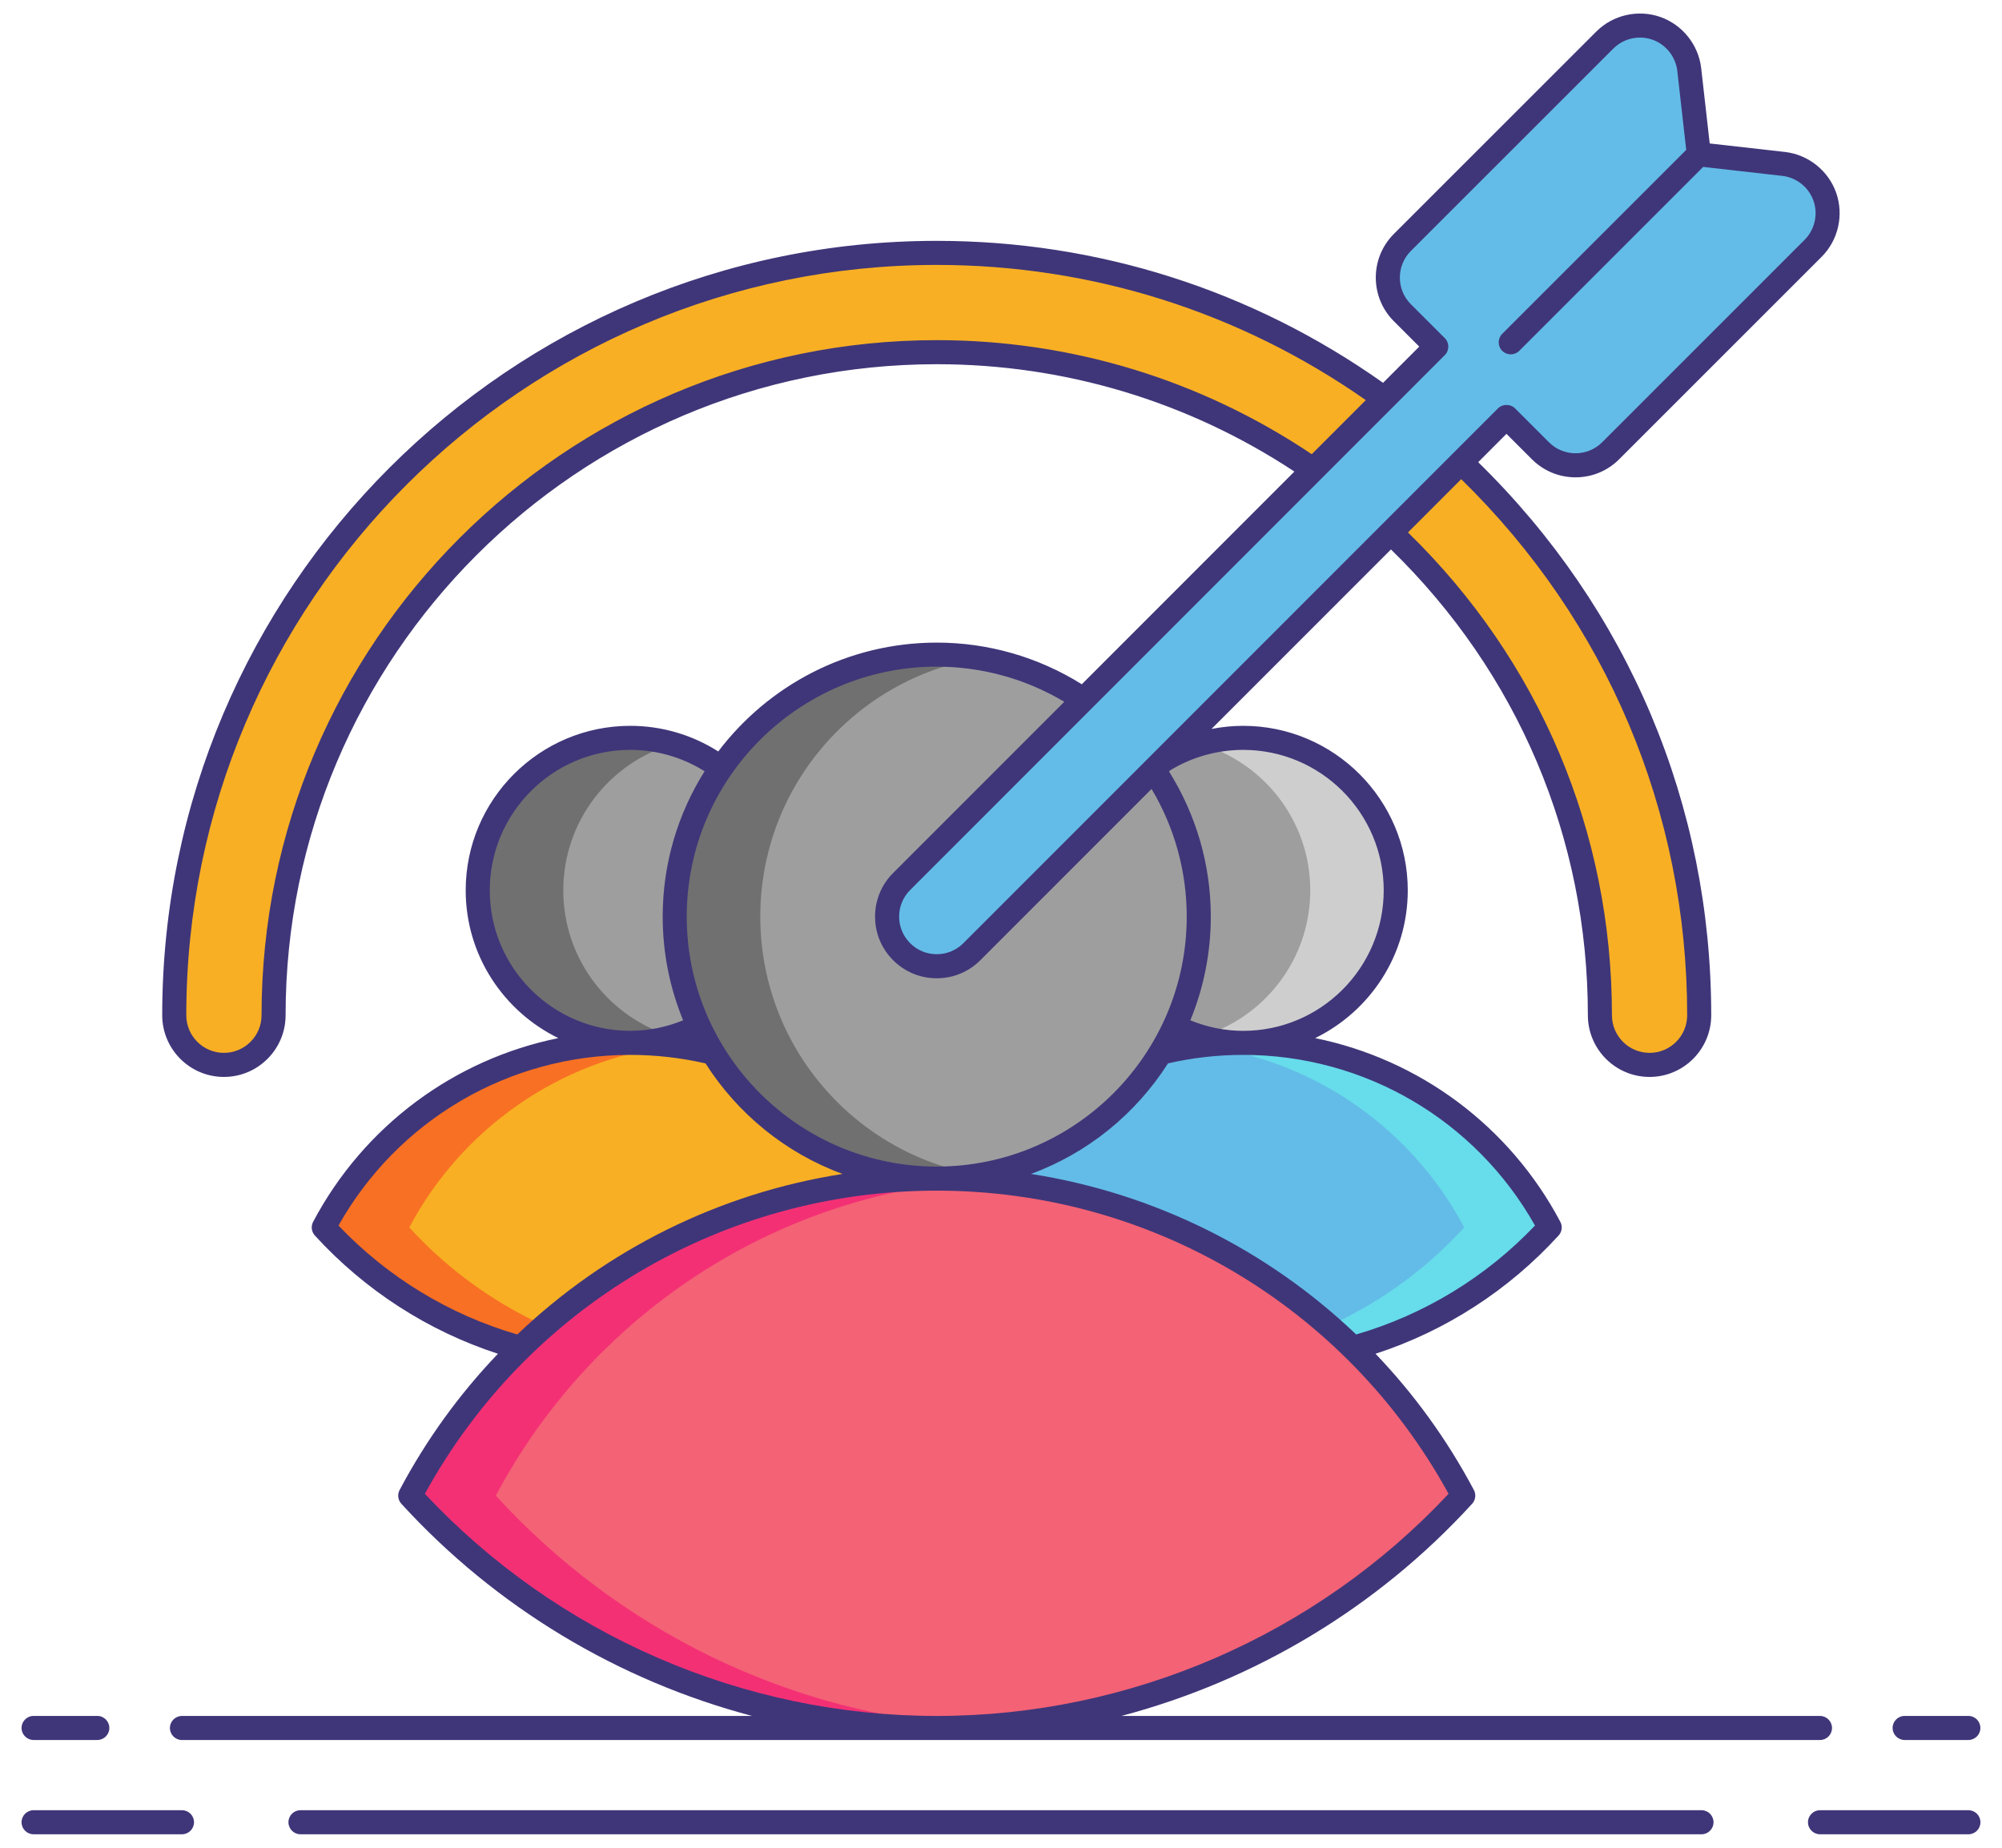 <svg width="78" height="72" viewBox="0 0 78 72" fill="none" xmlns="http://www.w3.org/2000/svg">
<path d="M24.554 53.098C29.284 53.098 33.539 51.066 36.495 47.828C34.229 43.551 29.733 40.637 24.554 40.637C19.376 40.637 14.88 43.551 12.613 47.828C15.569 51.066 19.824 53.098 24.554 53.098Z" fill="#F8AF23"/>
<path d="M24.556 40.637C27.838 40.637 30.498 37.976 30.498 34.694C30.498 31.413 27.838 28.752 24.556 28.752C21.274 28.752 18.613 31.413 18.613 34.694C18.613 37.976 21.274 40.637 24.556 40.637Z" fill="#9E9E9E"/>
<path d="M15.946 47.828C17.965 44.018 21.756 41.295 26.221 40.745C25.674 40.678 25.119 40.637 24.554 40.637C19.376 40.637 14.88 43.551 12.613 47.828C15.569 51.066 19.825 53.098 24.554 53.098C25.117 53.098 25.673 53.067 26.221 53.011C22.164 52.595 18.551 50.681 15.946 47.828Z" fill="#F87023"/>
<path d="M21.946 34.694C21.946 31.992 23.752 29.714 26.222 28.993C25.693 28.839 25.135 28.752 24.556 28.752C21.274 28.752 18.613 31.413 18.613 34.694C18.613 37.976 21.274 40.637 24.556 40.637C25.135 40.637 25.693 40.55 26.222 40.396C23.753 39.675 21.946 37.397 21.946 34.694Z" fill="#707070"/>
<path d="M48.437 53.098C53.167 53.098 57.422 51.066 60.378 47.828C58.112 43.551 53.615 40.637 48.437 40.637C43.259 40.637 38.762 43.551 36.496 47.828C39.452 51.066 43.707 53.098 48.437 53.098Z" fill="#63BCE7"/>
<path d="M48.439 40.637C51.721 40.637 54.381 37.976 54.381 34.694C54.381 31.413 51.721 28.752 48.439 28.752C45.157 28.752 42.496 31.413 42.496 34.694C42.496 37.976 45.157 40.637 48.439 40.637Z" fill="#9E9E9E"/>
<path d="M48.44 40.637C47.875 40.637 47.32 40.678 46.773 40.745C51.238 41.295 55.029 44.018 57.048 47.828C54.443 50.681 50.831 52.595 46.773 53.011C47.322 53.067 47.877 53.098 48.44 53.098C53.17 53.098 57.425 51.066 60.381 47.828C58.115 43.551 53.618 40.637 48.44 40.637Z" fill="#67DCEB"/>
<path d="M48.44 28.752C47.861 28.752 47.303 28.839 46.773 28.993C49.243 29.715 51.049 31.992 51.049 34.694C51.049 37.397 49.243 39.675 46.773 40.396C47.303 40.55 47.861 40.637 48.44 40.637C51.722 40.637 54.383 37.976 54.383 34.694C54.383 31.413 51.722 28.752 48.44 28.752Z" fill="#CECECE"/>
<path d="M36.498 67.333C44.624 67.333 51.933 63.842 57.012 58.28C53.118 50.932 45.394 45.926 36.498 45.926C27.602 45.926 19.878 50.932 15.984 58.28C21.063 63.842 28.372 67.333 36.498 67.333Z" fill="#F46275"/>
<path d="M36.498 45.925C42.136 45.925 46.707 41.355 46.707 35.717C46.707 30.078 42.136 25.508 36.498 25.508C30.86 25.508 26.289 30.078 26.289 35.717C26.289 41.355 30.86 45.925 36.498 45.925Z" fill="#9E9E9E"/>
<path d="M19.318 58.28C22.966 51.395 29.977 46.566 38.165 45.985C37.614 45.946 37.058 45.926 36.498 45.926C27.602 45.926 19.878 50.932 15.984 58.28C21.063 63.842 28.372 67.333 36.498 67.333C37.058 67.333 37.613 67.314 38.165 67.282C30.71 66.841 24.047 63.459 19.318 58.28Z" fill="#F43075"/>
<path d="M29.622 35.717C29.622 30.646 33.319 26.441 38.164 25.645C37.622 25.556 37.066 25.508 36.498 25.508C30.86 25.508 26.289 30.078 26.289 35.717C26.289 41.355 30.86 45.925 36.498 45.925C37.066 45.925 37.622 45.877 38.164 45.788C33.319 44.992 29.622 40.787 29.622 35.717Z" fill="#707070"/>
<path d="M64.268 41.496C63.2 41.496 62.333 40.63 62.333 39.562C62.333 25.315 50.743 13.724 36.496 13.724C22.248 13.724 10.658 25.314 10.658 39.562C10.658 40.63 9.792 41.496 8.723 41.496C7.655 41.496 6.789 40.63 6.789 39.562C6.789 23.182 20.115 9.855 36.495 9.855C52.875 9.855 66.202 23.182 66.202 39.562C66.202 40.63 65.336 41.496 64.268 41.496Z" fill="#F8AF23"/>
<path d="M71.099 7.67C70.854 6.969 70.229 6.47 69.491 6.387L66.189 6.013L65.815 2.711C65.731 1.973 65.232 1.348 64.531 1.103C63.83 0.857 63.05 1.036 62.525 1.561L54.637 9.449C53.882 10.204 53.882 11.428 54.637 12.184L55.96 13.506L35.129 34.349C34.374 35.104 34.374 36.329 35.129 37.084C35.507 37.462 36.002 37.651 36.497 37.651C36.992 37.651 37.487 37.462 37.865 37.084L58.695 16.242L60.018 17.564C60.395 17.942 60.891 18.13 61.386 18.13C61.88 18.13 62.376 17.942 62.753 17.564L70.641 9.676C71.166 9.151 71.344 8.372 71.099 7.67Z" fill="#63BCE7"/>
<path d="M8.724 41.964C10.049 41.964 11.127 40.886 11.127 39.561C11.127 25.572 22.508 14.192 36.497 14.192C41.478 14.192 46.286 15.639 50.431 18.375L42.148 26.663C40.454 25.604 38.507 25.04 36.497 25.04C33.024 25.04 29.935 26.706 27.984 29.281C26.958 28.63 25.779 28.283 24.555 28.283C21.02 28.283 18.144 31.159 18.144 34.694C18.144 37.223 19.62 39.409 21.753 40.451C17.705 41.276 14.185 43.862 12.2 47.609C12.107 47.784 12.135 47.998 12.268 48.144C14.218 50.279 16.674 51.863 19.4 52.751C17.907 54.312 16.613 56.091 15.569 58.06C15.476 58.236 15.503 58.45 15.637 58.596C19.327 62.638 24.097 65.488 29.303 66.864H7.089C6.83 66.864 6.62 67.074 6.62 67.333C6.62 67.592 6.83 67.802 7.089 67.802H70.908C71.167 67.802 71.377 67.592 71.377 67.333C71.377 67.074 71.167 66.864 70.908 66.864H43.69C48.896 65.488 53.666 62.638 57.356 58.596C57.49 58.45 57.517 58.236 57.424 58.06C56.38 56.091 55.086 54.311 53.592 52.751C56.319 51.863 58.774 50.28 60.724 48.144C60.858 47.998 60.885 47.784 60.792 47.609C58.807 43.862 55.288 41.276 51.24 40.451C53.373 39.409 54.848 37.223 54.848 34.694C54.848 31.159 51.972 28.283 48.437 28.283C48.02 28.283 47.607 28.325 47.202 28.404L54.193 21.41C59.14 26.23 61.865 32.657 61.865 39.561C61.865 40.886 62.943 41.964 64.268 41.964C65.593 41.964 66.671 40.886 66.671 39.561C66.671 31.374 63.449 23.738 57.592 18.009L58.694 16.905L59.685 17.896C60.139 18.35 60.743 18.6 61.385 18.6C62.027 18.6 62.63 18.35 63.084 17.896L70.972 10.008C71.62 9.36 71.843 8.382 71.541 7.516C71.238 6.651 70.454 6.025 69.543 5.921L66.612 5.59L66.28 2.658C66.177 1.747 65.551 0.963 64.685 0.66C63.818 0.358 62.841 0.581 62.193 1.23L54.305 9.117C53.368 10.054 53.368 11.579 54.305 12.515L55.296 13.506L53.886 14.917C48.776 11.299 42.768 9.385 36.496 9.385C19.857 9.385 6.32 22.921 6.32 39.56C6.321 40.886 7.399 41.964 8.724 41.964ZM36.496 25.977C38.258 25.977 39.964 26.452 41.465 27.346L34.797 34.018C34.343 34.471 34.093 35.075 34.093 35.717C34.093 36.359 34.343 36.962 34.797 37.416C35.251 37.87 35.854 38.12 36.496 38.12C37.138 38.12 37.742 37.87 38.196 37.416L44.866 30.742C45.761 32.245 46.236 33.952 46.236 35.717C46.236 41.088 41.867 45.457 36.496 45.457C31.125 45.457 26.756 41.088 26.756 35.717C26.756 30.346 31.126 25.977 36.496 25.977ZM19.082 34.694C19.082 31.675 21.537 29.22 24.555 29.22C25.588 29.22 26.583 29.509 27.452 30.052C26.419 31.695 25.819 33.637 25.819 35.717C25.819 37.146 26.103 38.51 26.615 39.758C25.962 40.024 25.272 40.167 24.555 40.167C21.537 40.168 19.082 37.712 19.082 34.694ZM24.555 41.105C25.546 41.105 26.532 41.218 27.488 41.437C28.738 43.4 30.61 44.931 32.826 45.744C28.03 46.493 23.62 48.69 20.154 52C17.503 51.227 15.102 49.766 13.188 47.755C15.5 43.645 19.825 41.105 24.555 41.105ZM36.496 66.864C28.955 66.864 21.706 63.713 16.554 58.208C20.555 50.912 28.165 46.395 36.496 46.395C44.827 46.395 52.438 50.912 56.438 58.208C51.287 63.713 44.038 66.864 36.496 66.864ZM59.805 47.755C57.89 49.766 55.489 51.226 52.838 51.999C49.373 48.69 44.963 46.492 40.167 45.744C42.383 44.931 44.255 43.4 45.506 41.436C46.462 41.216 47.448 41.105 48.438 41.105C53.168 41.105 57.493 43.645 59.805 47.755ZM45.59 30.018C46.445 29.496 47.43 29.22 48.438 29.22C51.456 29.22 53.911 31.675 53.911 34.694C53.911 37.712 51.456 40.168 48.438 40.168C47.72 40.168 47.031 40.025 46.377 39.758C46.889 38.511 47.174 37.146 47.174 35.717C47.174 33.702 46.608 31.757 45.546 30.061L45.59 30.018C45.59 30.018 45.59 30.018 45.59 30.018ZM65.734 39.561C65.734 40.369 65.077 41.026 64.269 41.026C63.461 41.026 62.803 40.369 62.803 39.561C62.803 32.405 59.981 25.744 54.856 20.747L56.93 18.671C62.609 24.224 65.734 31.625 65.734 39.561ZM56.291 13.175L54.968 11.853C54.397 11.282 54.397 10.352 54.968 9.78L62.856 1.893C63.135 1.614 63.513 1.464 63.896 1.464C64.058 1.464 64.22 1.491 64.376 1.545C64.904 1.73 65.286 2.209 65.349 2.764L65.697 5.84L58.528 13.008C58.345 13.191 58.345 13.488 58.528 13.671C58.62 13.762 58.74 13.808 58.86 13.808C58.98 13.808 59.1 13.762 59.192 13.671L66.358 6.504L69.438 6.853C69.994 6.916 70.472 7.298 70.656 7.825C70.841 8.353 70.704 8.95 70.309 9.345L62.422 17.233C62.144 17.509 61.777 17.662 61.385 17.662C60.994 17.662 60.626 17.509 60.349 17.233L59.027 15.911C58.851 15.735 58.539 15.735 58.364 15.911L37.533 36.753C37.257 37.03 36.888 37.182 36.497 37.182C36.106 37.182 35.737 37.03 35.461 36.753C35.184 36.476 35.031 36.109 35.031 35.717C35.031 35.325 35.184 34.957 35.461 34.681L56.291 13.838C56.474 13.655 56.474 13.358 56.291 13.175ZM36.496 10.323C42.519 10.323 48.29 12.146 53.213 15.591L51.107 17.698C46.773 14.792 41.727 13.254 36.496 13.254C21.991 13.254 10.19 25.055 10.19 39.56C10.19 40.369 9.532 41.026 8.724 41.026C7.916 41.026 7.258 40.369 7.258 39.56C7.259 23.439 20.375 10.323 36.496 10.323Z" fill="#3F3679"/>
<path d="M7.09 70.537H1.309C1.05 70.537 0.84 70.747 0.84 71.006C0.84 71.265 1.05 71.475 1.309 71.475H7.09C7.349 71.475 7.559 71.265 7.559 71.006C7.559 70.747 7.349 70.537 7.09 70.537Z" fill="#3F3679"/>
<path d="M76.691 70.537H70.91C70.651 70.537 70.441 70.747 70.441 71.006C70.441 71.265 70.651 71.475 70.91 71.475H76.691C76.95 71.475 77.16 71.265 77.16 71.006C77.16 70.747 76.95 70.537 76.691 70.537Z" fill="#3F3679"/>
<path d="M66.293 70.537H11.707C11.448 70.537 11.238 70.747 11.238 71.006C11.238 71.265 11.448 71.475 11.707 71.475H66.293C66.551 71.475 66.761 71.265 66.761 71.006C66.761 70.747 66.551 70.537 66.293 70.537Z" fill="#3F3679"/>
<path d="M1.309 67.801H3.791C4.05 67.801 4.26 67.591 4.26 67.332C4.26 67.073 4.05 66.863 3.791 66.863H1.309C1.05 66.863 0.84 67.073 0.84 67.332C0.84 67.591 1.05 67.801 1.309 67.801Z" fill="#3F3679"/>
<path d="M74.207 67.801H76.689C76.948 67.801 77.158 67.591 77.158 67.332C77.158 67.073 76.948 66.863 76.689 66.863H74.207C73.948 66.863 73.738 67.073 73.738 67.332C73.738 67.591 73.948 67.801 74.207 67.801Z" fill="#3F3679"/>
</svg>
